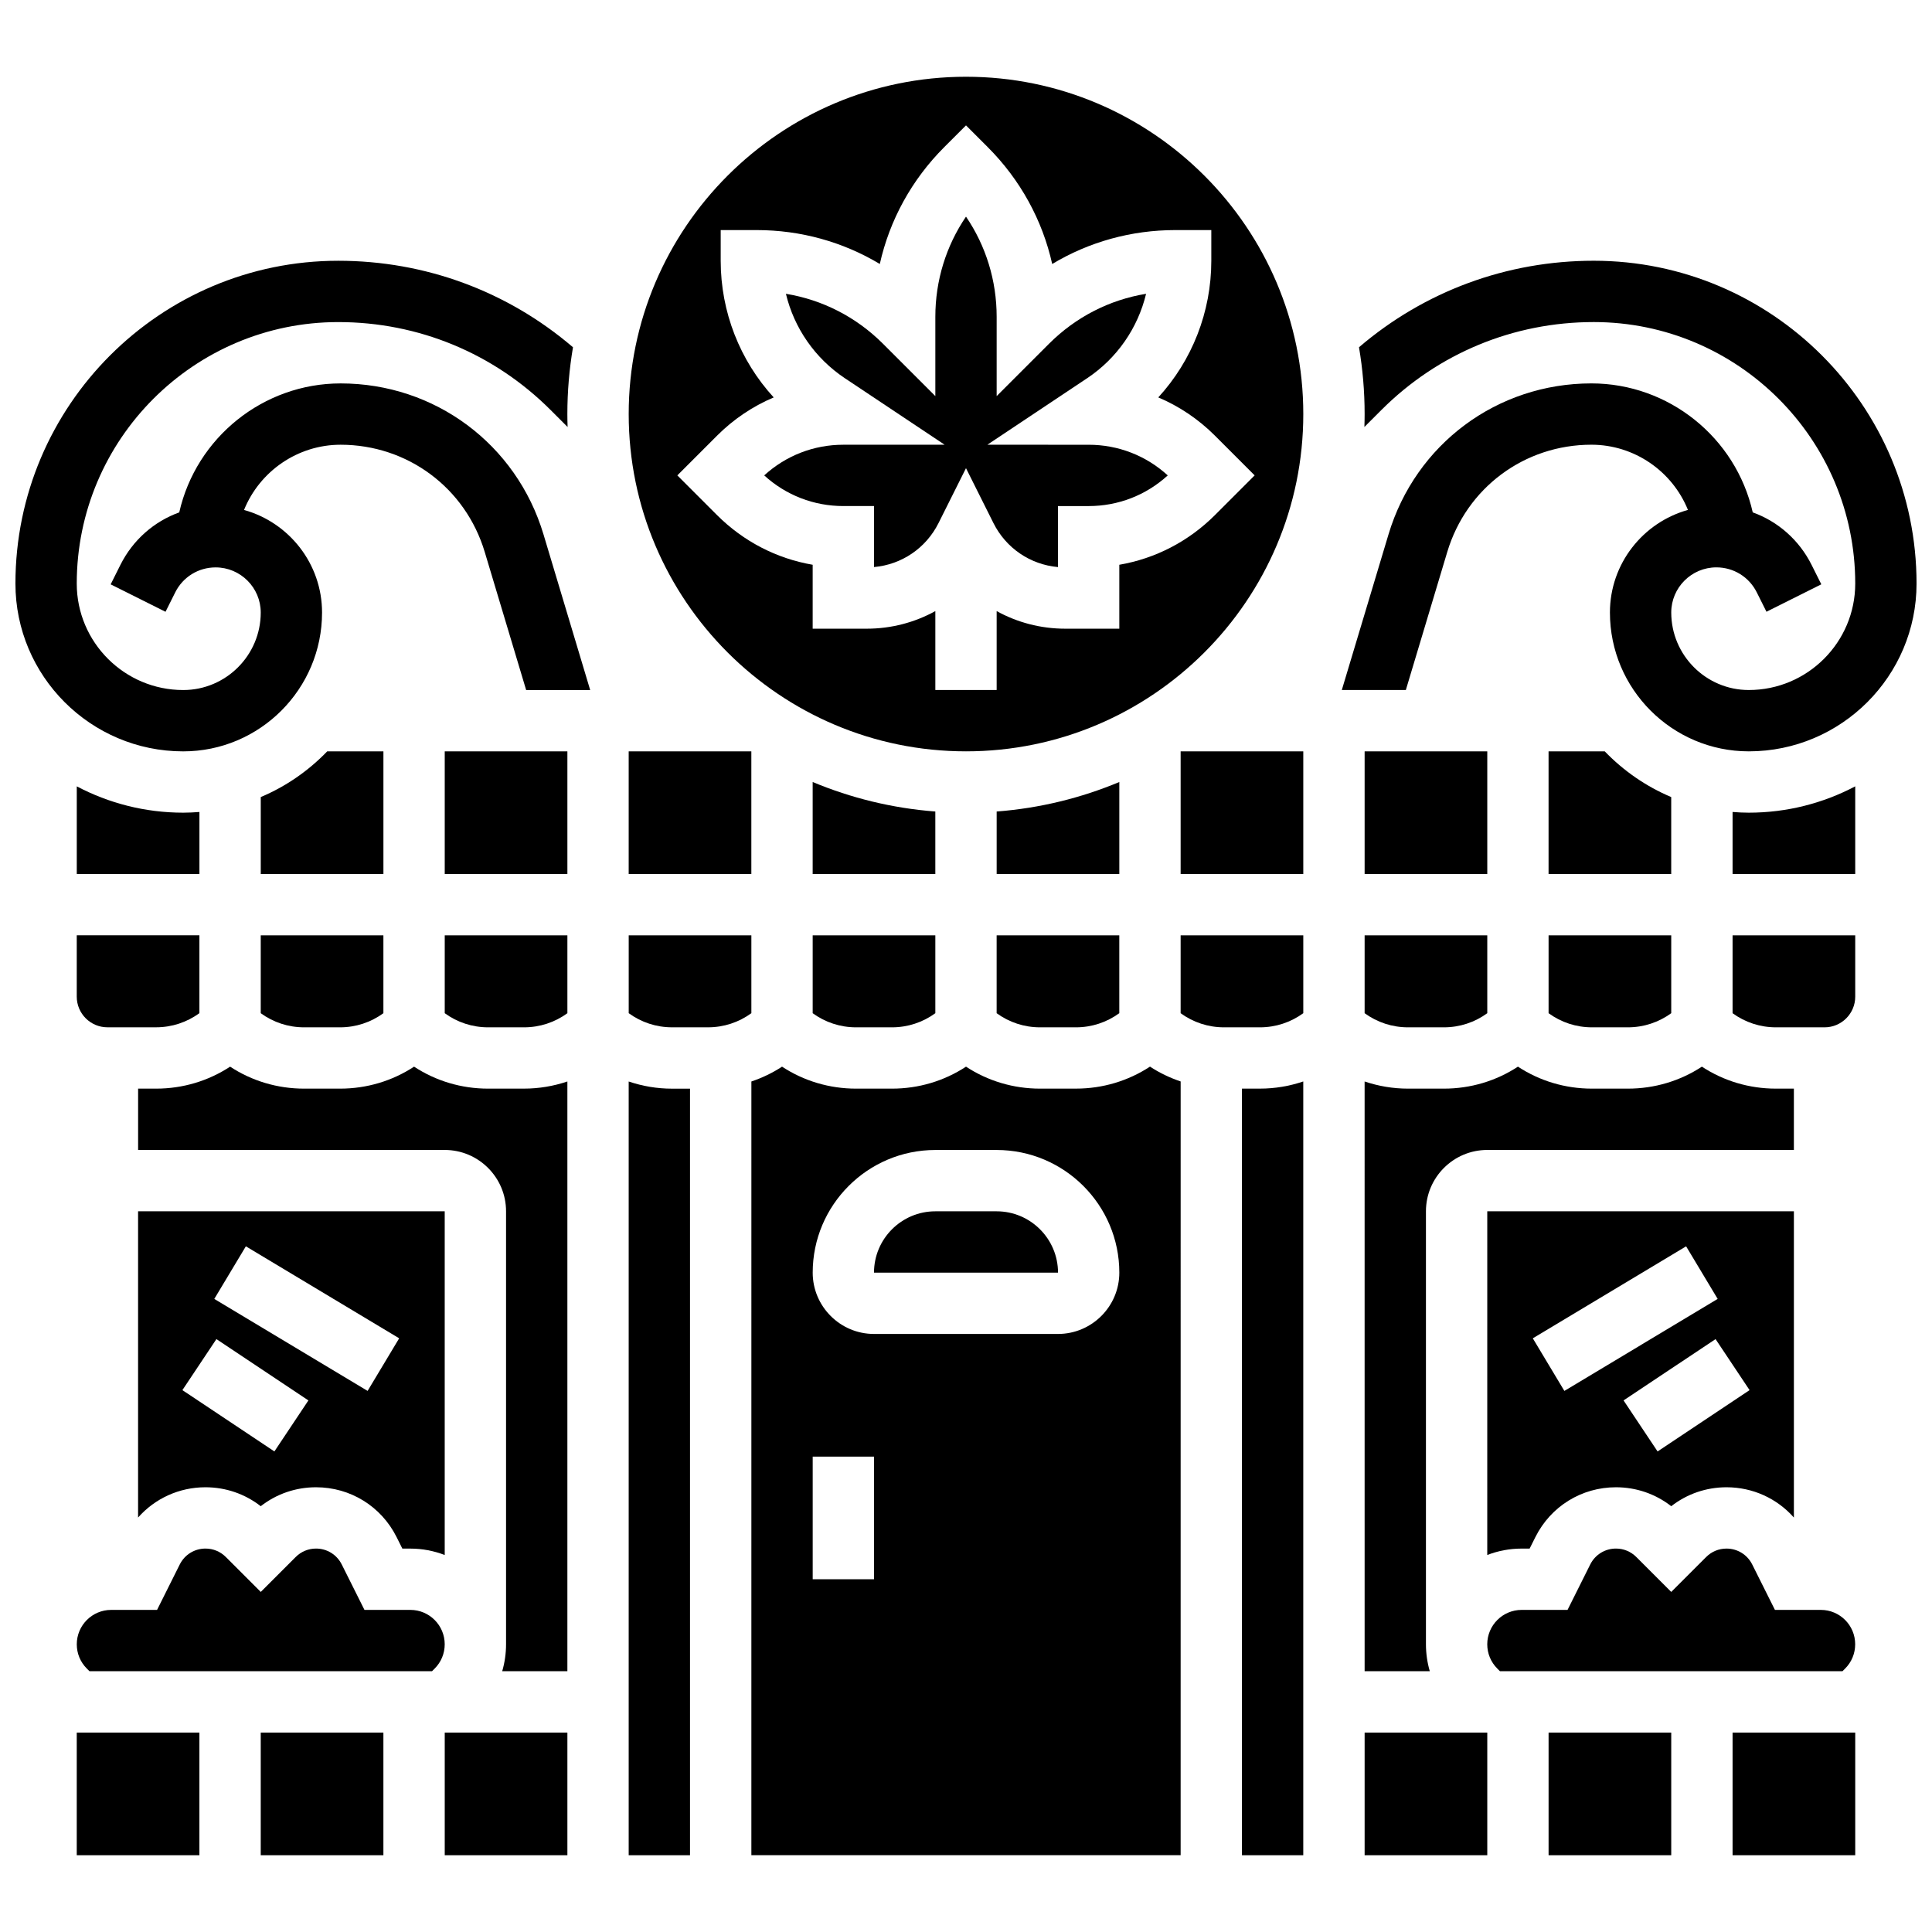 <?xml version="1.0" encoding="UTF-8"?>
<!-- Uploaded to: ICON Repo, www.iconrepo.com, Generator: ICON Repo Mixer Tools -->
<svg width="800px" height="800px" version="1.1" viewBox="144 144 512 512" xmlns="http://www.w3.org/2000/svg">
 <defs>
  <clipPath id="b">
   <path d="m148.09 213h152.91v131h-152.91z"/>
  </clipPath>
  <clipPath id="a">
   <path d="m499 213h152.9v131h-152.9z"/>
  </clipPath>
 </defs>
 <g clip-path="url(#b)">
  <path d="m234.26 245.61c-20.461 0-38.262 14.312-42.758 34.18-6.68 2.41-12.289 7.305-15.598 13.922l-2.574 5.148 14.535 7.269 2.574-5.148c2.039-4.078 6.141-6.613 10.699-6.613 6.594-0.004 11.961 5.363 11.961 11.961 0 11.324-9.215 20.539-20.543 20.539-15.555 0-28.215-12.656-28.215-28.211 0-38.215 31.086-69.301 69.301-69.301 21.266 0 41.254 8.281 56.293 23.316l4.488 4.488c-0.039-1.137-0.066-2.277-0.066-3.426 0-6.031 0.516-11.945 1.492-17.703-17.336-14.836-39.148-22.926-62.207-22.926-47.176 0-85.551 38.375-85.551 85.551 0 24.516 19.949 44.465 44.465 44.465 20.289 0 36.793-16.508 36.793-36.793 0-12.945-8.77-23.875-20.676-27.184 4.148-10.254 14.211-17.285 25.586-17.285 17.75 0 33.105 11.422 38.203 28.426l10.977 36.582h16.969l-12.375-41.254c-7.184-23.926-28.793-40.004-53.773-40.004z"/>
 </g>
 <g clip-path="url(#a)">
  <path d="m566.36 213.1c-23.059 0-44.875 8.09-62.211 22.926 0.977 5.758 1.492 11.672 1.492 17.703 0 1.148-0.023 2.289-0.062 3.426l4.488-4.488c15.039-15.035 35.027-23.316 56.293-23.316 38.211 0 69.297 31.09 69.297 69.301 0 15.555-12.656 28.211-28.215 28.211-11.324 0-20.543-9.215-20.543-20.543 0-6.598 5.367-11.961 11.961-11.961 4.559 0 8.66 2.535 10.699 6.613l2.574 5.148 14.535-7.269-2.574-5.144c-3.309-6.617-8.918-11.512-15.598-13.922-4.492-19.867-22.293-34.18-42.754-34.18-24.984 0-46.59 16.078-53.77 40.008l-12.379 41.25h16.969l10.977-36.582c5.098-17 20.449-28.426 38.203-28.426 11.375 0 21.434 7.027 25.582 17.281-11.91 3.312-20.676 14.242-20.676 27.188 0 20.285 16.504 36.793 36.793 36.793 24.516 0 44.465-19.949 44.465-44.465 0-47.176-38.375-85.551-85.547-85.551z"/>
 </g>
 <path d="m213.1 603.15h32.504v32.504h-32.504z"/>
 <path d="m198.45 538.14c5.375 0 10.477 1.766 14.648 5.019 4.168-3.254 9.273-5.019 14.648-5.019 9.102 0 17.281 5.055 21.352 13.195l1.527 3.059h2.117c3.211 0 6.281 0.605 9.113 1.699v-91.086h-81.262v81.16c4.457-5.051 10.883-8.027 17.855-8.027zm10.703-63.852 40.629 24.379-8.363 13.938-40.629-24.379zm-7.801 24.586 24.379 16.25-9.016 13.523-24.379-16.25z"/>
 <path d="m196.85 359.18c-1.418 0.113-2.844 0.188-4.289 0.188-10.18 0-19.777-2.531-28.215-6.977v23.23h32.504z"/>
 <path d="m164.34 408.12c0 4.481 3.644 8.125 8.125 8.125h12.887c4.191 0 8.168-1.324 11.492-3.742v-20.637h-32.504z"/>
 <path d="m164.34 603.15h32.504v32.504h-32.504z"/>
 <path d="m310.61 430.61v205.05h16.25v-203.15h-4.762c-3.969 0-7.832-0.664-11.488-1.898z"/>
 <path d="m252.75 570.64h-12.164l-6.019-12.039c-1.297-2.602-3.91-4.215-6.812-4.215-2.035 0-3.949 0.793-5.387 2.231l-9.262 9.262-9.262-9.262c-1.438-1.438-3.352-2.231-5.387-2.231-2.902 0-5.516 1.613-6.816 4.211l-6.016 12.043h-12.164c-5.023 0-9.113 4.086-9.113 9.113 0 2.434 0.949 4.723 2.668 6.441l0.699 0.695h90.777l0.695-0.695c1.719-1.719 2.668-4.008 2.668-6.441 0.004-5.027-4.082-9.113-9.105-9.113z"/>
 <path d="m273.35 432.5c-7.074 0-13.836-2.035-19.617-5.824-5.781 3.789-12.543 5.824-19.617 5.824h-9.52c-7.074 0-13.836-2.035-19.617-5.824-5.781 3.789-12.543 5.824-19.617 5.824h-4.762v16.25h81.258c8.961 0 16.25 7.293 16.25 16.25v114.75c0 2.453-0.352 4.852-1.02 7.141h17.273v-156.29c-3.656 1.234-7.519 1.895-11.492 1.895z"/>
 <path d="m261.86 603.15h32.504v32.504h-32.504z"/>
 <path d="m261.86 412.51c3.324 2.418 7.301 3.742 11.492 3.742h9.52c4.191 0 8.168-1.324 11.492-3.742v-20.637h-32.504z"/>
 <path d="m505.64 412.51c3.324 2.418 7.301 3.742 11.492 3.742h9.52c4.191 0 8.168-1.324 11.492-3.742v-20.637h-32.504z"/>
 <path d="m505.64 343.12h32.504v32.504h-32.504z"/>
 <path d="m554.39 412.51c3.324 2.418 7.301 3.742 11.492 3.742h9.52c4.191 0 8.168-1.324 11.492-3.742v-20.637h-32.504z"/>
 <path d="m213.1 412.51c3.324 2.418 7.301 3.742 11.492 3.742h9.52c4.191 0 8.168-1.324 11.492-3.742v-20.637h-32.504z"/>
 <path d="m586.89 355.23c-6.68-2.816-12.656-6.969-17.613-12.109h-14.891v32.504h32.504z"/>
 <path d="m245.61 343.12h-14.891c-4.961 5.141-10.938 9.297-17.613 12.109v20.395h32.504z"/>
 <path d="m505.64 586.89h17.27c-0.668-2.289-1.02-4.688-1.02-7.141v-114.75c0-8.961 7.293-16.25 16.25-16.25h81.258v-16.25h-4.762c-7.074 0-13.836-2.035-19.617-5.824-5.781 3.789-12.543 5.824-19.617 5.824h-9.52c-7.074 0-13.836-2.035-19.617-5.824-5.781 3.789-12.543 5.824-19.617 5.824h-9.52c-3.973 0-7.836-0.664-11.492-1.895z"/>
 <path d="m310.61 343.12h32.504v32.504h-32.504z"/>
 <path d="m538.14 556.09c2.828-1.094 5.902-1.699 9.113-1.699h2.117l1.527-3.055c4.07-8.141 12.25-13.195 21.352-13.195 5.375 0 10.477 1.766 14.648 5.019 4.168-3.254 9.273-5.019 14.648-5.019 6.973 0 13.398 2.977 17.855 8.027v-81.16h-81.258zm45.137-27.441-9.016-13.523 24.379-16.25 9.016 13.523zm7.562-54.359 8.363 13.938-40.629 24.379-8.363-13.938z"/>
 <path d="m261.86 343.12h32.504v32.504h-32.504z"/>
 <path d="m343.12 391.87h-32.504v20.637c3.324 2.418 7.301 3.742 11.492 3.742h9.52c4.191 0 8.168-1.324 11.492-3.742z"/>
 <path d="m440.63 351.24c-10.137 4.238-21.066 6.945-32.504 7.82v16.562h32.504z"/>
 <path d="m473.13 432.5v203.15h16.25v-205.05c-3.656 1.234-7.519 1.895-11.492 1.895z"/>
 <path d="m456.88 412.51c3.324 2.418 7.301 3.742 11.492 3.742h9.52c4.191 0 8.168-1.324 11.492-3.742v-20.637h-32.504z"/>
 <path d="m400 164.34c-49.285 0-89.387 40.098-89.387 89.387 0 49.285 40.098 89.387 89.387 89.387 49.285 0 89.387-40.098 89.387-89.387-0.004-49.285-40.102-89.387-89.387-89.387zm65.992 95.133 10.504 10.508-10.504 10.504c-7 7-15.805 11.539-25.363 13.184v16.941h-14.332c-6.516 0-12.727-1.656-18.172-4.664v20.914h-16.25v-20.914c-5.441 3.004-11.656 4.664-18.172 4.664h-14.336v-16.941c-9.559-1.645-18.363-6.184-25.363-13.18l-10.504-10.508 10.504-10.504c4.391-4.391 9.488-7.809 15.035-10.156-8.949-9.777-14.047-22.633-14.047-36.223v-8.125h9.52c11.68 0 22.879 3.125 32.645 8.984 2.602-11.648 8.453-22.34 17.098-30.984l5.746-5.742 5.746 5.746c8.645 8.645 14.496 19.336 17.098 30.984 9.762-5.863 20.961-8.988 32.641-8.988h9.523v8.125c0 13.59-5.102 26.445-14.051 36.219 5.547 2.348 10.645 5.769 15.035 10.156z"/>
 <path d="m456.88 343.12h32.504v32.504h-32.504z"/>
 <path d="m603.15 359.18v16.441h32.504v-23.23c-8.438 4.449-18.035 6.977-28.215 6.977-1.445 0-2.871-0.074-4.289-0.188z"/>
 <path d="m603.15 412.51c3.324 2.418 7.301 3.742 11.492 3.742h12.887c4.481 0 8.125-3.644 8.125-8.125v-16.25h-32.504z"/>
 <path d="m626.54 570.64h-12.164l-6.019-12.039c-1.301-2.598-3.91-4.211-6.816-4.211-2.035 0-3.949 0.793-5.387 2.231l-9.258 9.258-9.262-9.262c-1.438-1.438-3.352-2.231-5.387-2.231-2.902 0-5.516 1.613-6.816 4.211l-6.016 12.043h-12.164c-5.023 0-9.113 4.086-9.113 9.113 0 2.434 0.949 4.723 2.668 6.441l0.695 0.695h90.777l0.695-0.695c1.719-1.719 2.668-4.008 2.668-6.441 0.012-5.027-4.078-9.113-9.102-9.113z"/>
 <path d="m554.39 603.15h32.504v32.504h-32.504z"/>
 <path d="m505.64 603.15h32.504v32.504h-32.504z"/>
 <path d="m603.15 603.15h32.504v32.504h-32.504z"/>
 <path d="m405.66 261.86 26.43-17.617c7.949-5.301 13.457-13.32 15.633-22.383-9.699 1.59-18.637 6.156-25.727 13.242l-13.871 13.871v-21.012c0-9.605-2.84-18.777-8.125-26.551-5.285 7.773-8.125 16.945-8.125 26.551v21.012l-13.871-13.871c-7.09-7.086-16.027-11.652-25.727-13.242 2.172 9.066 7.684 17.082 15.633 22.383l26.426 17.617h-26.84c-7.832 0-15.223 2.875-20.969 8.125 5.742 5.25 13.133 8.125 20.969 8.125h8.125v16.168c7.328-0.648 13.77-5 17.109-11.676l7.269-14.531 7.269 14.535c3.34 6.676 9.781 11.027 17.109 11.676l-0.004-16.168h8.125c7.832 0 15.223-2.875 20.969-8.125-5.742-5.25-13.133-8.125-20.969-8.125z"/>
 <path d="m391.87 359.06c-11.438-0.875-22.367-3.582-32.504-7.82v24.383h32.504z"/>
 <path d="m429.14 432.5h-9.52c-7.074 0-13.836-2.035-19.617-5.824-5.781 3.789-12.543 5.824-19.617 5.824h-9.52c-7.074 0-13.836-2.035-19.617-5.824-2.535 1.664-5.269 2.965-8.125 3.93l-0.004 205.04h113.76l0.004-205.05c-2.856-0.965-5.59-2.266-8.125-3.93-5.785 3.793-12.547 5.828-19.621 5.828zm-53.516 130.02h-16.25v-32.504h16.25zm48.754-65.008h-48.754c-8.961 0-16.25-7.293-16.25-16.25 0-17.922 14.582-32.504 32.504-32.504h16.25c17.922 0 32.504 14.582 32.504 32.504 0 8.957-7.293 16.25-16.254 16.25z"/>
 <path d="m359.37 412.51c3.324 2.418 7.301 3.742 11.492 3.742h9.52c4.191 0 8.168-1.324 11.492-3.742v-20.637h-32.504z"/>
 <path d="m408.12 465.01h-16.25c-8.961 0-16.25 7.293-16.25 16.25h48.754 0.012c-0.016-8.961-7.305-16.25-16.266-16.25z"/>
 <path d="m408.12 412.51c3.324 2.418 7.301 3.742 11.492 3.742h9.52c4.191 0 8.168-1.324 11.492-3.742v-20.637h-32.504z"/>
</svg>